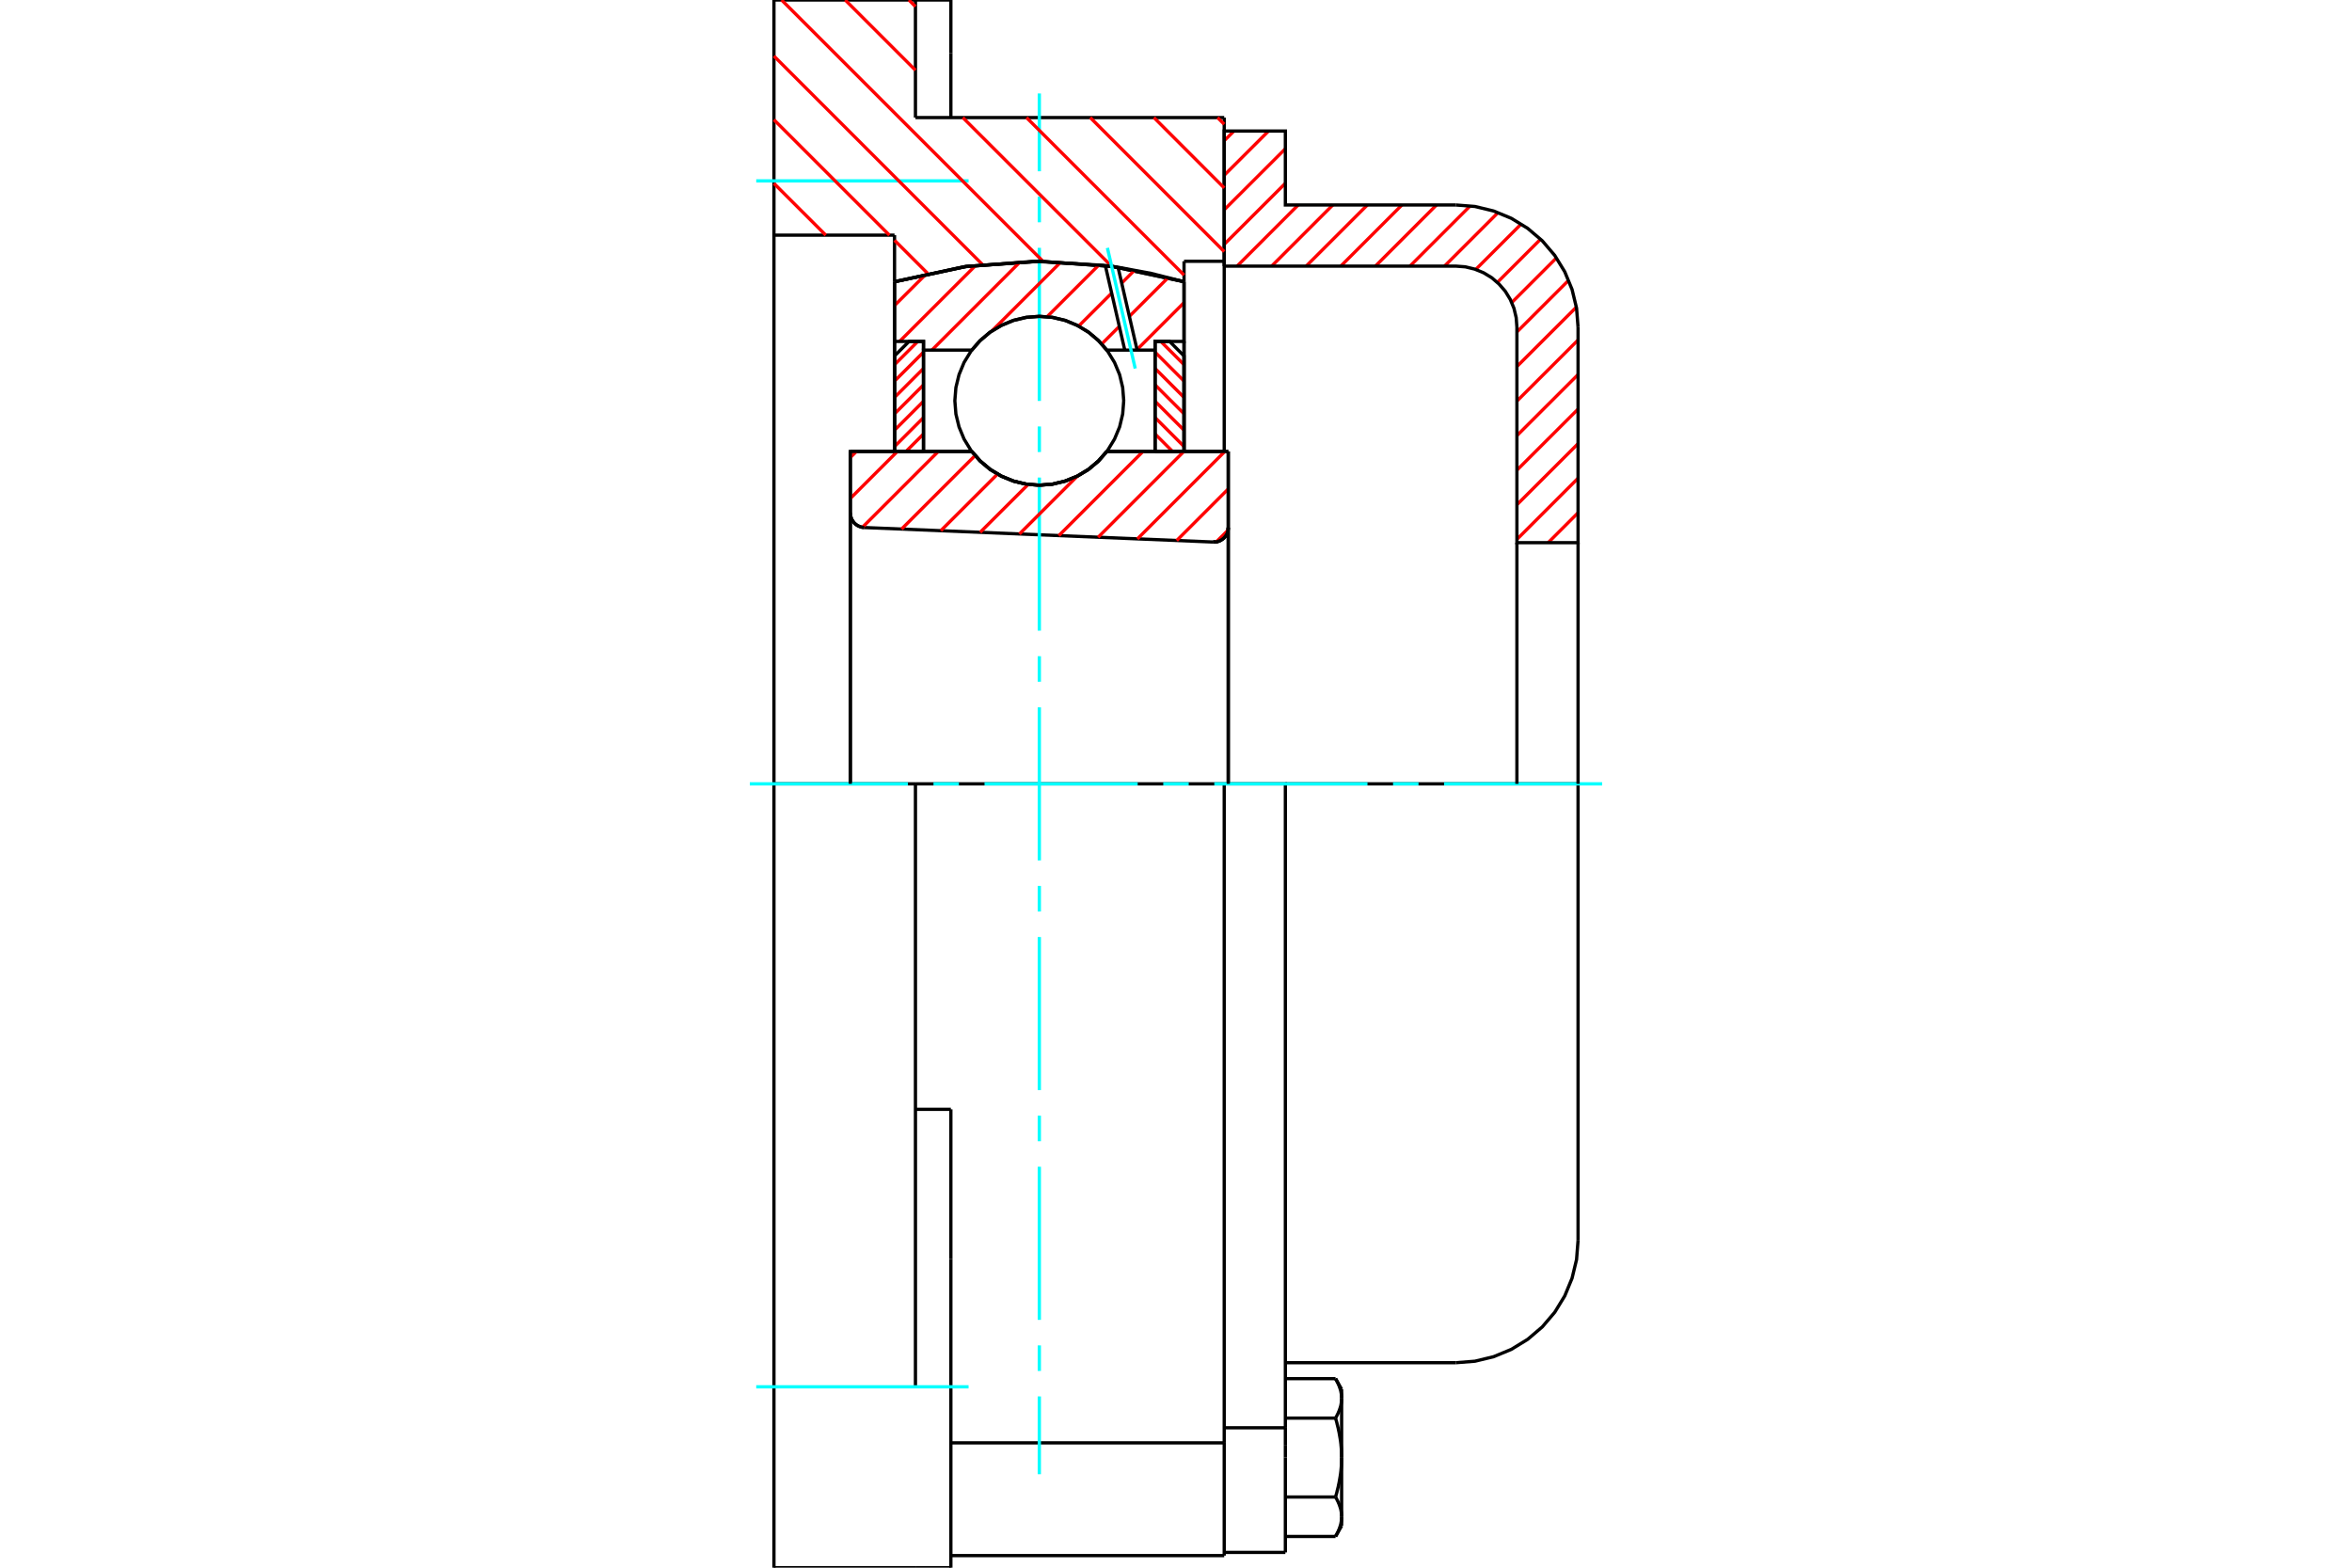<?xml version="1.0" standalone="no"?>
<!DOCTYPE svg PUBLIC "-//W3C//DTD SVG 1.1//EN"
	"http://www.w3.org/Graphics/SVG/1.1/DTD/svg11.dtd">
<svg xmlns="http://www.w3.org/2000/svg" height="100%" width="100%" viewBox="0 0 36000 24000">
	<rect x="-1800" y="-1200" width="39600" height="26400" style="fill:#FFF"/>
	<g style="fill:none; fill-rule:evenodd" transform="matrix(1 0 0 1 0 0)">
		<g style="fill:none; stroke:#000; stroke-width:50; shape-rendering:geometricPrecision">
			<polyline points="18569,8298 18605,8297 18640,8290 18673,8277 18704,8259 18732,8237 18755,8210 18775,8180 18789,8147 18797,8112 18800,8077"/>
			<line x1="18800" y1="6911" x2="18800" y2="8077"/>
			<line x1="16942" y1="6911" x2="18800" y2="6911"/>
			<polyline points="14874,6911 15006,7061 15159,7189 15330,7291 15515,7366 15709,7412 15908,7428 16107,7412 16301,7366 16486,7291 16657,7189 16810,7061 16942,6911"/>
			<line x1="13015" y1="6911" x2="14874" y2="6911"/>
			<line x1="13015" y1="7854" x2="13015" y2="6911"/>
			<polyline points="13015,7854 13018,7888 13026,7921 13038,7952 13056,7981 13077,8008 13102,8030 13131,8049 13161,8062 13194,8072 13228,8076"/>
			<line x1="18569" y1="8298" x2="13228" y2="8076"/>
			<line x1="18800" y1="8077" x2="18800" y2="12000"/>
			<line x1="13015" y1="7854" x2="13015" y2="12000"/>
			<polyline points="18569,8298 18605,8297 18640,8290 18673,8277 18704,8259 18732,8237 18755,8210 18775,8180 18789,8147 18797,8112 18800,8077"/>
			<polyline points="18738,23815 18738,22314 18738,22089"/>
			<line x1="14554" y1="22089" x2="18738" y2="22089"/>
			<line x1="14012" y1="1800" x2="18738" y2="1800"/>
			<line x1="18738" y1="12000" x2="18738" y2="22089"/>
			<line x1="18738" y1="12000" x2="14012" y2="12000"/>
			<line x1="14554" y1="16983" x2="14012" y2="16983"/>
			<line x1="14012" y1="12000" x2="11846" y2="12000"/>
			<line x1="13692" y1="3600" x2="11846" y2="3600"/>
			<line x1="13692" y1="4313" x2="13692" y2="3600"/>
			<polyline points="18123,4313 17026,4079 15908,4000 14789,4079 13692,4313"/>
			<line x1="18123" y1="4000" x2="18123" y2="4313"/>
			<line x1="18738" y1="4000" x2="18123" y2="4000"/>
			<line x1="18738" y1="1800" x2="18738" y2="4000"/>
			<line x1="14012" y1="0" x2="14012" y2="1800"/>
			<line x1="11846" y1="0" x2="14012" y2="0"/>
			<line x1="11846" y1="3600" x2="11846" y2="0"/>
			<line x1="18123" y1="4313" x2="18123" y2="6911"/>
			<line x1="13692" y1="6911" x2="13692" y2="4313"/>
			<line x1="18738" y1="4000" x2="18738" y2="6911"/>
			<line x1="11846" y1="12000" x2="11846" y2="3600"/>
			<polyline points="11846,24000 11846,21231 11846,12000"/>
			<line x1="14554" y1="19273" x2="14554" y2="16983"/>
			<line x1="14012" y1="21231" x2="14012" y2="12000"/>
			<line x1="14554" y1="24000" x2="14554" y2="19273"/>
			<line x1="14554" y1="811" x2="14554" y2="0"/>
			<line x1="14554" y1="1800" x2="14554" y2="811"/>
			<line x1="11846" y1="24000" x2="14012" y2="24000"/>
			<line x1="14554" y1="23815" x2="18738" y2="23815"/>
			<line x1="14554" y1="0" x2="14012" y2="0"/>
			<line x1="14012" y1="24000" x2="14554" y2="24000"/>
			<line x1="18738" y1="21858" x2="19674" y2="21858"/>
			<line x1="19674" y1="22131" x2="19674" y2="21858"/>
			<line x1="19674" y1="22314" x2="19674" y2="22131"/>
			<line x1="19674" y1="23766" x2="19674" y2="22314"/>
			<polyline points="19674,21858 19674,12000 18738,12000"/>
			<polyline points="20442,21710 20447,21700 20453,21691 20458,21681 20463,21672 20467,21663 20472,21654 20476,21645 20481,21636 20485,21627 20488,21618 20492,21609 20496,21601 20499,21592 20502,21583 20505,21575 20508,21566 20511,21558 20514,21549 20516,21541 20519,21532 20521,21524 20523,21516 20525,21507 20526,21499 20528,21491 20529,21482 20531,21474 20532,21466 20533,21458 20533,21449 20534,21441 20535,21433 20535,21424 20535,21416 20535,21408"/>
			<polyline points="20535,22314 20535,22297 20535,22281 20535,22264 20534,22248 20533,22231 20533,22215 20532,22198 20531,22181 20529,22165 20528,22148 20526,22132 20525,22115 20523,22098 20521,22082 20519,22065 20516,22048 20514,22031 20511,22014 20508,21997 20505,21980 20502,21963 20499,21946 20496,21928 20492,21911 20488,21893 20485,21876 20481,21858 20476,21840 20472,21822 20467,21804 20463,21785 20458,21767 20453,21748 20447,21729 20442,21710"/>
			<line x1="20535" y1="21408" x2="20535" y2="22314"/>
			<polyline points="20535,23220 20535,23212 20535,23203 20535,23195 20534,23187 20533,23178 20533,23170 20532,23162 20531,23154 20529,23145 20528,23137 20526,23129 20525,23120 20523,23112 20521,23104 20519,23095 20516,23087 20514,23079 20511,23070 20508,23062 20505,23053 20502,23044 20499,23036 20496,23027 20492,23018 20488,23010 20485,23001 20481,22992 20476,22983 20472,22974 20467,22965 20463,22956 20458,22946 20453,22937 20447,22927 20442,22918"/>
			<line x1="20535" y1="22314" x2="20535" y2="23220"/>
			<polyline points="20442,22918 20447,22899 20453,22880 20458,22861 20463,22843 20467,22824 20472,22806 20476,22788 20481,22770 20485,22752 20488,22734 20492,22717 20496,22699 20499,22682 20502,22665 20505,22647 20508,22630 20511,22613 20514,22596 20516,22579 20519,22563 20521,22546 20523,22529 20525,22513 20526,22496 20528,22479 20529,22463 20531,22446 20532,22430 20533,22413 20533,22397 20534,22380 20535,22364 20535,22347 20535,22330 20535,22314"/>
			<line x1="20535" y1="23220" x2="20535" y2="23360"/>
			<polyline points="20442,23522 20447,23512 20453,23503 20458,23493 20463,23484 20467,23475 20472,23466 20476,23457 20481,23448 20485,23439 20488,23430 20492,23421 20496,23413 20499,23404 20502,23395 20505,23387 20508,23378 20511,23370 20514,23361 20516,23353 20519,23344 20521,23336 20523,23328 20525,23319 20526,23311 20528,23303 20529,23294 20531,23286 20532,23278 20533,23270 20533,23261 20534,23253 20535,23245 20535,23236 20535,23228 20535,23220"/>
			<polyline points="20535,21408 20535,21400 20535,21391 20535,21383 20534,21375 20533,21366 20533,21358 20532,21350 20531,21342 20529,21333 20528,21325 20526,21317 20525,21308 20523,21300 20521,21292 20519,21283 20516,21275 20514,21267 20511,21258 20508,21250 20505,21241 20502,21232 20499,21224 20496,21215 20492,21206 20488,21198 20485,21189 20481,21180 20476,21171 20472,21162 20467,21153 20463,21144 20458,21134 20453,21125 20447,21115 20442,21106"/>
			<line x1="20535" y1="21268" x2="20535" y2="21408"/>
			<line x1="19674" y1="23522" x2="20442" y2="23522"/>
			<line x1="19674" y1="22918" x2="20442" y2="22918"/>
			<line x1="19674" y1="21710" x2="20442" y2="21710"/>
			<line x1="19674" y1="21106" x2="20442" y2="21106"/>
			<polyline points="24154,12000 22283,12000 19674,12000"/>
			<line x1="24154" y1="18991" x2="24154" y2="12000"/>
			<line x1="18738" y1="23766" x2="19674" y2="23766"/>
			<line x1="20442" y1="23522" x2="20535" y2="23360"/>
			<line x1="20535" y1="21268" x2="20442" y2="21106"/>
			<polyline points="22283,20862 22576,20839 22861,20770 23132,20658 23383,20504 23606,20314 23797,20090 23950,19840 24062,19569 24131,19283 24154,18991"/>
			<line x1="19674" y1="20862" x2="22283" y2="20862"/>
		</g>
		<g style="fill:none; stroke:#0FF; stroke-width:50; shape-rendering:geometricPrecision">
			<line x1="15908" y1="22569" x2="15908" y2="21378"/>
			<line x1="15908" y1="20988" x2="15908" y2="20597"/>
			<line x1="15908" y1="20206" x2="15908" y2="17862"/>
			<line x1="15908" y1="17471" x2="15908" y2="17080"/>
			<line x1="15908" y1="16689" x2="15908" y2="14345"/>
			<line x1="15908" y1="13954" x2="15908" y2="13563"/>
			<line x1="15908" y1="13172" x2="15908" y2="10828"/>
			<line x1="15908" y1="10437" x2="15908" y2="10046"/>
			<line x1="15908" y1="9655" x2="15908" y2="7311"/>
			<line x1="15908" y1="6920" x2="15908" y2="6529"/>
			<line x1="15908" y1="6138" x2="15908" y2="3794"/>
			<line x1="15908" y1="3403" x2="15908" y2="3012"/>
			<line x1="15908" y1="2622" x2="15908" y2="1431"/>
			<line x1="11477" y1="12000" x2="13897" y2="12000"/>
			<line x1="14288" y1="12000" x2="14678" y2="12000"/>
			<line x1="15069" y1="12000" x2="17414" y2="12000"/>
			<line x1="17805" y1="12000" x2="18195" y2="12000"/>
			<line x1="18586" y1="12000" x2="20931" y2="12000"/>
			<line x1="21322" y1="12000" x2="21712" y2="12000"/>
			<line x1="22103" y1="12000" x2="24523" y2="12000"/>
			<line x1="11575" y1="2769" x2="14825" y2="2769"/>
			<line x1="11575" y1="21231" x2="14825" y2="21231"/>
		</g>
		<g style="fill:none; stroke:#F00; stroke-width:50; shape-rendering:geometricPrecision">
			<line x1="24154" y1="7850" x2="23696" y2="8308"/>
			<line x1="24154" y1="7321" x2="23218" y2="8257"/>
			<line x1="24154" y1="6792" x2="23218" y2="7727"/>
			<line x1="24154" y1="6263" x2="23218" y2="7198"/>
			<line x1="24154" y1="5734" x2="23218" y2="6669"/>
			<line x1="24154" y1="5205" x2="23218" y2="6140"/>
			<line x1="24128" y1="4702" x2="23218" y2="5611"/>
			<line x1="24010" y1="4291" x2="23218" y2="5082"/>
			<line x1="23823" y1="3948" x2="23139" y2="4632"/>
			<line x1="23580" y1="3662" x2="22919" y2="4323"/>
			<line x1="23284" y1="3429" x2="22588" y2="4125"/>
			<line x1="22929" y1="3255" x2="22110" y2="4074"/>
			<line x1="22503" y1="3152" x2="21581" y2="4074"/>
			<line x1="21987" y1="3138" x2="21052" y2="4074"/>
			<line x1="21458" y1="3138" x2="20522" y2="4074"/>
			<line x1="20929" y1="3138" x2="19993" y2="4074"/>
			<line x1="20400" y1="3138" x2="19464" y2="4074"/>
			<line x1="19870" y1="3138" x2="18935" y2="4074"/>
			<line x1="19674" y1="2806" x2="18738" y2="3741"/>
			<line x1="19674" y1="2277" x2="18738" y2="3212"/>
			<line x1="19416" y1="2006" x2="18738" y2="2683"/>
			<line x1="18887" y1="2006" x2="18738" y2="2154"/>
		</g>
		<g style="fill:none; stroke:#000; stroke-width:50; shape-rendering:geometricPrecision">
			<polyline points="18738,4074 18738,2006 19674,2006 19674,3138 22283,3138"/>
			<polyline points="24154,5009 24131,4717 24062,4431 23950,4160 23797,3910 23606,3686 23383,3496 23132,3342 22861,3230 22576,3161 22283,3138"/>
			<polyline points="24154,5009 24154,8308 23218,8308 23218,5009 23207,4863 23173,4720 23117,4585 23040,4459 22944,4348 22833,4252 22708,4176 22572,4120 22429,4085 22283,4074 18738,4074"/>
			<line x1="24154" y1="12000" x2="24154" y2="8308"/>
			<line x1="23218" y1="8308" x2="23218" y2="12000"/>
		</g>
		<g style="fill:none; stroke:#F00; stroke-width:50; shape-rendering:geometricPrecision">
			<line x1="18636" y1="1800" x2="18738" y2="1902"/>
			<line x1="17662" y1="1800" x2="18738" y2="2877"/>
			<line x1="16687" y1="1800" x2="18738" y2="3852"/>
			<line x1="13912" y1="0" x2="14012" y2="100"/>
			<line x1="15712" y1="1800" x2="18123" y2="4211"/>
			<line x1="12937" y1="0" x2="14012" y2="1075"/>
			<line x1="14737" y1="1800" x2="17018" y2="4080"/>
			<line x1="11963" y1="0" x2="15967" y2="4004"/>
			<line x1="11846" y1="858" x2="15038" y2="4050"/>
			<line x1="11846" y1="1833" x2="13613" y2="3600"/>
			<line x1="13692" y1="3679" x2="14199" y2="4186"/>
			<line x1="11846" y1="2808" x2="12639" y2="3600"/>
		</g>
		<g style="fill:none; stroke:#000; stroke-width:50; shape-rendering:geometricPrecision">
			<polyline points="18123,4313 17026,4079 15908,4000 14789,4079 13692,4313"/>
		</g>
		<g style="fill:none; stroke:#F00; stroke-width:50; shape-rendering:geometricPrecision">
			<line x1="14048" y1="5227" x2="13692" y2="5583"/>
			<line x1="14135" y1="5391" x2="13692" y2="5834"/>
			<line x1="14135" y1="5641" x2="13692" y2="6084"/>
			<line x1="14135" y1="5892" x2="13692" y2="6335"/>
			<line x1="14135" y1="6143" x2="13692" y2="6586"/>
			<line x1="14135" y1="6393" x2="13692" y2="6836"/>
			<line x1="14135" y1="6644" x2="13868" y2="6911"/>
			<line x1="14135" y1="6894" x2="14119" y2="6911"/>
		</g>
		<g style="fill:none; stroke:#000; stroke-width:50; shape-rendering:geometricPrecision">
			<polyline points="14135,6911 14135,5227 13914,5227 13692,5449 13692,6911 14135,6911"/>
		</g>
		<g style="fill:none; stroke:#F00; stroke-width:50; shape-rendering:geometricPrecision">
			<line x1="17767" y1="5227" x2="18123" y2="5583"/>
			<line x1="17680" y1="5391" x2="18123" y2="5834"/>
			<line x1="17680" y1="5641" x2="18123" y2="6084"/>
			<line x1="17680" y1="5892" x2="18123" y2="6335"/>
			<line x1="17680" y1="6143" x2="18123" y2="6586"/>
			<line x1="17680" y1="6393" x2="18123" y2="6836"/>
			<line x1="17680" y1="6644" x2="17947" y2="6911"/>
			<line x1="17680" y1="6894" x2="17696" y2="6911"/>
		</g>
		<g style="fill:none; stroke:#000; stroke-width:50; shape-rendering:geometricPrecision">
			<polyline points="17680,6911 17680,5227 17902,5227 18123,5449 18123,6911 17680,6911"/>
			<polyline points="17200,6135 17184,5933 17137,5736 17059,5549 16953,5376 16821,5222 16667,5090 16494,4984 16307,4906 16110,4859 15908,4843 15706,4859 15508,4906 15321,4984 15148,5090 14994,5222 14862,5376 14756,5549 14679,5736 14631,5933 14615,6135 14631,6338 14679,6535 14756,6722 14862,6895 14994,7049 15148,7181 15321,7287 15508,7364 15706,7412 15908,7428 16110,7412 16307,7364 16494,7287 16667,7181 16821,7049 16953,6895 17059,6722 17137,6535 17184,6338 17200,6135"/>
		</g>
		<g style="fill:none; stroke:#F00; stroke-width:50; shape-rendering:geometricPrecision">
			<line x1="18123" y1="4633" x2="17404" y2="5352"/>
			<line x1="17879" y1="4251" x2="17286" y2="4843"/>
			<line x1="17132" y1="4997" x2="16863" y2="5266"/>
			<line x1="17365" y1="4138" x2="17169" y2="4334"/>
			<line x1="17015" y1="4488" x2="16510" y2="4992"/>
			<line x1="16821" y1="4055" x2="16027" y2="4849"/>
			<line x1="16239" y1="4010" x2="15185" y2="5064"/>
			<line x1="15614" y1="4009" x2="14263" y2="5360"/>
			<line x1="14937" y1="4060" x2="13769" y2="5227"/>
			<line x1="14176" y1="4194" x2="13692" y2="4677"/>
		</g>
		<g style="fill:none; stroke:#000; stroke-width:50; shape-rendering:geometricPrecision">
			<polyline points="13692,6911 13692,5227 13692,4313"/>
			<polyline points="16918,4064 15835,4000 14753,4084 13692,4313"/>
			<polyline points="17113,4091 17016,4077 16918,4064"/>
			<polyline points="18123,4313 17622,4186 17113,4091"/>
			<polyline points="18123,4313 18123,5227 17680,5227 17680,5360 17680,6911"/>
			<polyline points="17680,5360 17405,5360 17216,5360 16942,5360 16810,5210 16657,5082 16486,4980 16301,4904 16107,4858 15908,4843 15709,4858 15515,4904 15330,4980 15159,5082 15006,5210 14874,5360 14135,5360 14135,6911"/>
			<polyline points="14135,5360 14135,5227 13692,5227"/>
			<line x1="18123" y1="5227" x2="18123" y2="6911"/>
		</g>
		<g style="fill:none; stroke:#0FF; stroke-width:50; shape-rendering:geometricPrecision">
			<line x1="17376" y1="5642" x2="16950" y2="3795"/>
		</g>
		<g style="fill:none; stroke:#000; stroke-width:50; shape-rendering:geometricPrecision">
			<line x1="17216" y1="5360" x2="16918" y2="4064"/>
			<line x1="17405" y1="5360" x2="17113" y2="4091"/>
		</g>
		<g style="fill:none; stroke:#F00; stroke-width:50; shape-rendering:geometricPrecision">
			<line x1="18797" y1="8116" x2="18617" y2="8295"/>
			<line x1="18800" y1="7485" x2="18011" y2="8275"/>
			<line x1="18748" y1="6911" x2="17409" y2="8250"/>
			<line x1="18121" y1="6911" x2="16808" y2="8225"/>
			<line x1="17495" y1="6911" x2="16206" y2="8200"/>
			<line x1="16491" y1="7288" x2="15604" y2="8175"/>
			<line x1="15737" y1="7416" x2="15003" y2="8149"/>
			<line x1="15268" y1="7258" x2="14401" y2="8124"/>
			<line x1="14925" y1="6974" x2="13800" y2="8099"/>
			<line x1="14362" y1="6911" x2="13200" y2="8073"/>
			<line x1="13735" y1="6911" x2="13015" y2="7631"/>
			<line x1="13109" y1="6911" x2="13015" y2="7004"/>
		</g>
		<g style="fill:none; stroke:#000; stroke-width:50; shape-rendering:geometricPrecision">
			<polyline points="13015,7854 13018,7888 13026,7921 13038,7952 13056,7981 13077,8008 13102,8030 13131,8049 13161,8062 13194,8072 13228,8076"/>
			<polyline points="18569,8298 18605,8297 18640,8290 18673,8277 18704,8259 18732,8237 18755,8210 18775,8180 18789,8147 18797,8112 18800,8077"/>
			<polyline points="18800,6911 18357,6911 16942,6911"/>
			<polyline points="14874,6911 15006,7061 15159,7189 15330,7291 15515,7366 15709,7412 15908,7428 16107,7412 16301,7366 16486,7291 16657,7189 16810,7061 16942,6911"/>
			<polyline points="14874,6911 13458,6911 13015,6911 13015,12000"/>
			<line x1="18800" y1="12000" x2="18800" y2="6911"/>
		</g>
	</g>
</svg>

